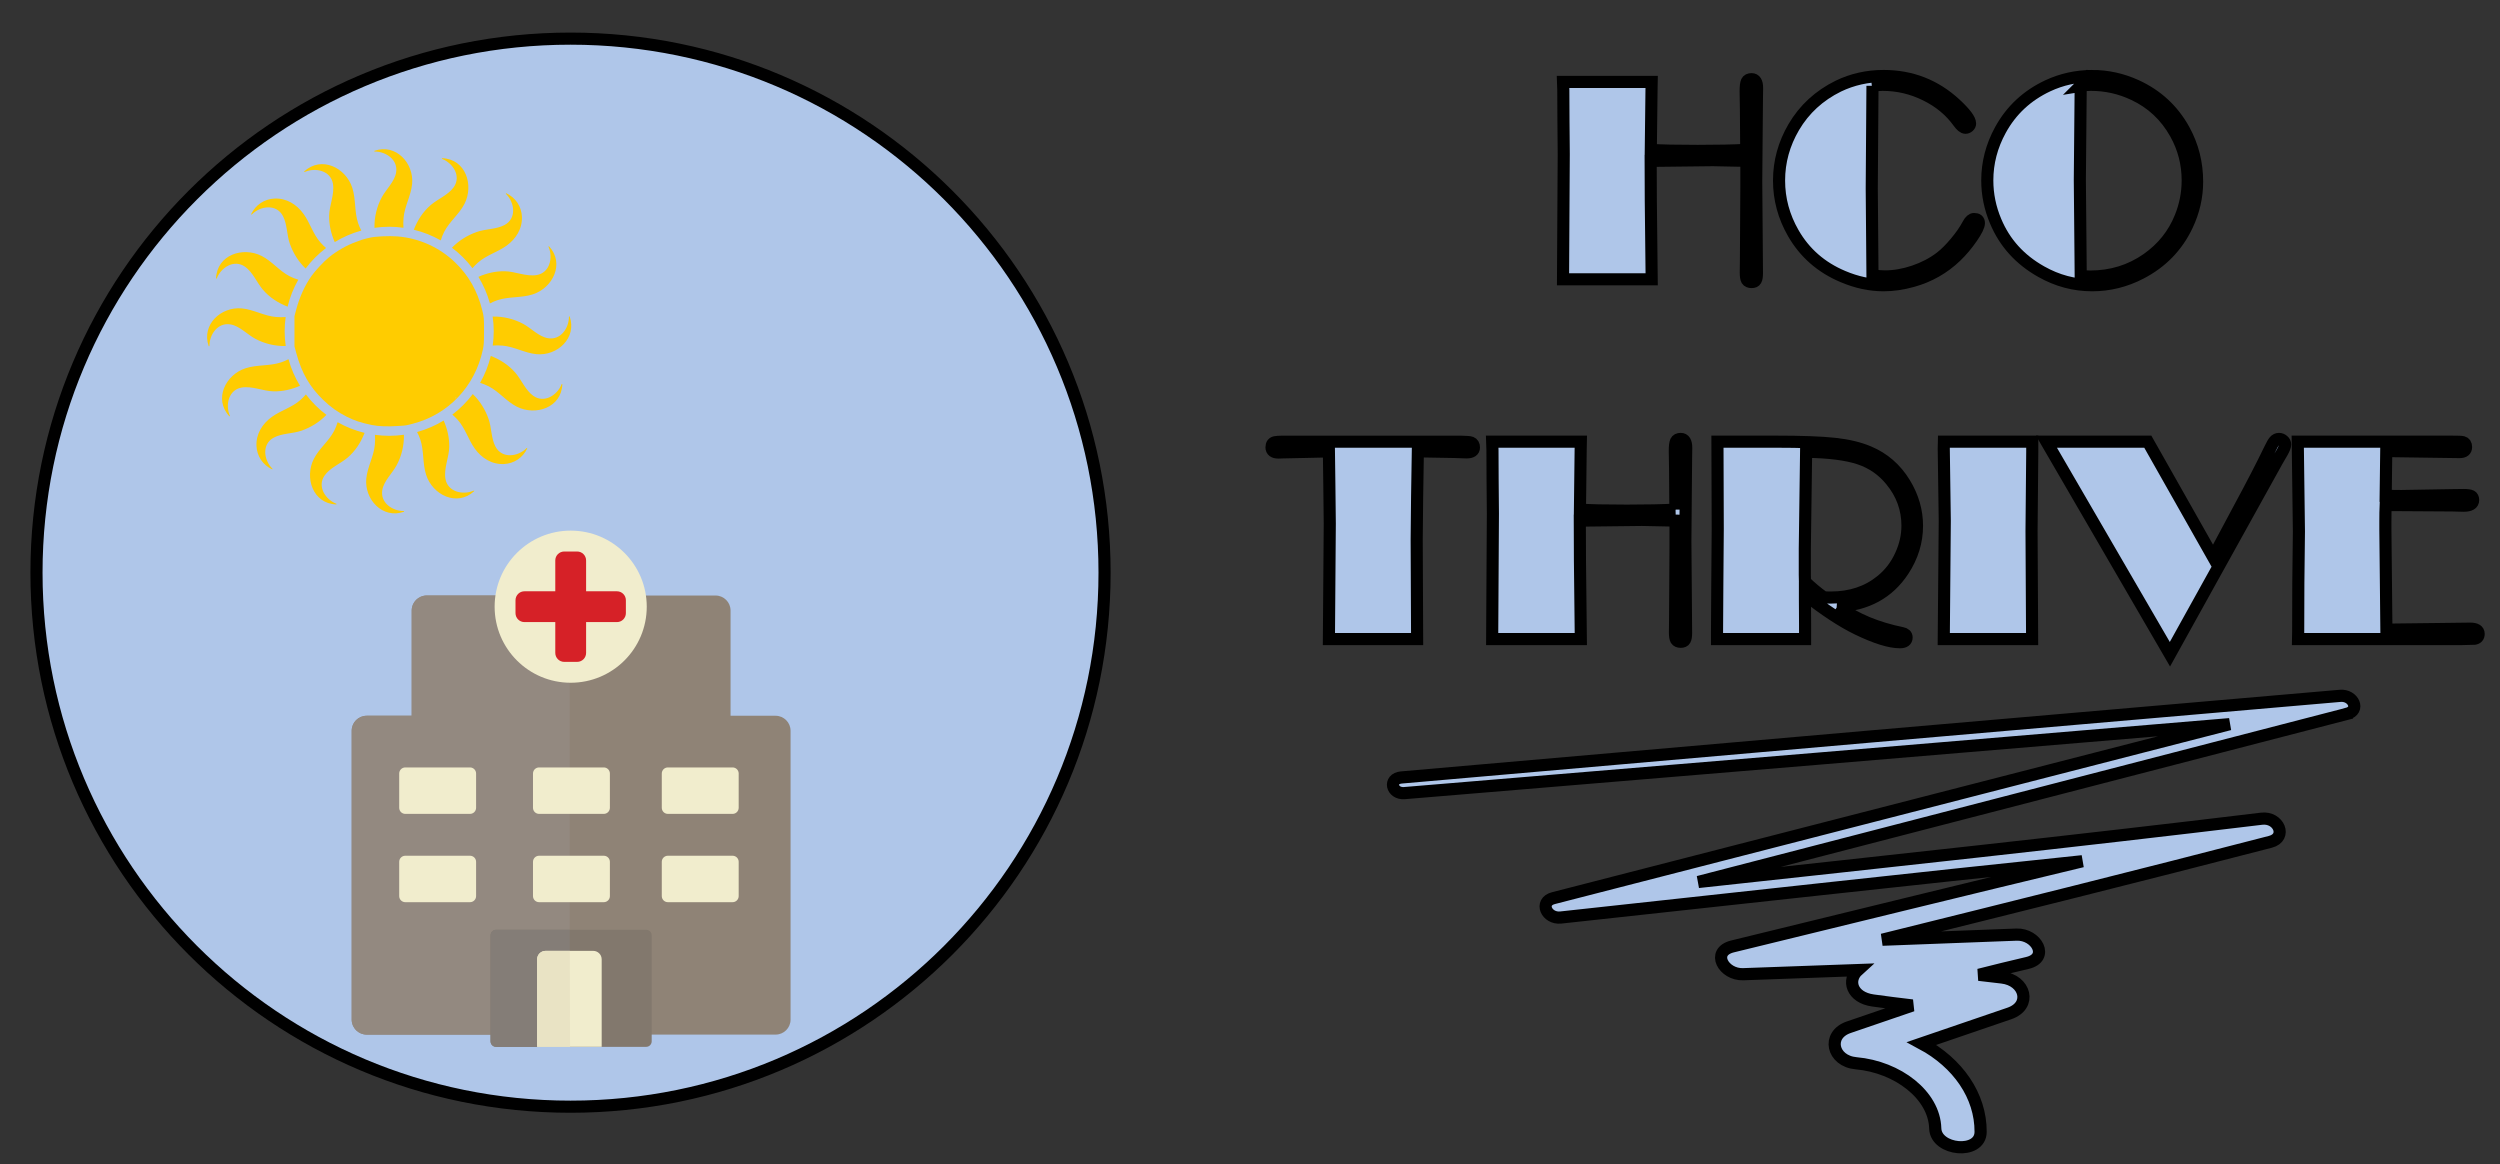 <?xml version="1.0" encoding="UTF-8" standalone="no"?>
<svg xmlns:osb="http://www.openswatchbook.org/uri/2009/osb" xmlns:dc="http://purl.org/dc/elements/1.1/" xmlns:cc="http://creativecommons.org/ns#" xmlns:rdf="http://www.w3.org/1999/02/22-rdf-syntax-ns#" xmlns:svg="http://www.w3.org/2000/svg" xmlns="http://www.w3.org/2000/svg" xmlns:sodipodi="http://sodipodi.sourceforge.net/DTD/sodipodi-0.dtd" xmlns:inkscape="http://www.inkscape.org/namespaces/inkscape" id="svg83" version="1.1" viewBox="0 0 204.958 95.466" height="95.466mm" width="204.958mm">
  <rect x="0" y="0" width="204.958" height="95.466" fill="#333333" stroke="none"/>
  <defs id="defs77">
    <linearGradient id="linearGradient1525">
      <stop id="stop1523" offset="0" style="stop-color:#000000;stop-opacity:1;"></stop>
    </linearGradient>
    <radialGradient r="12.239" gradientTransform="scale(1.022,0.978)" cx="44.7" cy="42.721" gradientUnits="userSpaceOnUse" id="radialGradient915">
      <stop offset="0" style="stop-color:#ffffff" id="stop913"></stop>
      <stop offset="1" style="stop-color:#ffffff;stop-opacity:0" id="stop914"></stop>
    </radialGradient>
  </defs>
  <g transform="translate(-30.701,-153.179)" id="layer1">
    <g id="g1265">
      <path id="path2" d="m 77.474,156.346 c -24.186,0 -43.782,19.596 -43.782,43.782 0,24.186 19.596,43.782 43.782,43.782 24.186,0 43.782,-19.596 43.782,-43.782 0,-24.186 -19.596,-43.782 -43.782,-43.782 z" fill="currentColor" style="fill:#afc6e9;fill-opacity:1;stroke:#000000;stroke-width:0.994;stroke-miterlimit:4;stroke-dasharray:none;stroke-opacity:1"></path>
      <g id="g40" transform="matrix(0.183,0,0,0.183,45.997,165.822)"></g>
      <g id="g42" transform="matrix(0.183,0,0,0.183,45.997,165.822)"></g>
      <g id="g44" transform="matrix(0.183,0,0,0.183,45.997,165.822)"></g>
      <g id="g46" transform="matrix(0.183,0,0,0.183,45.997,165.822)"></g>
      <g id="g48" transform="matrix(0.183,0,0,0.183,45.997,165.822)"></g>
      <g id="g50" transform="matrix(0.183,0,0,0.183,45.997,165.822)"></g>
      <g id="g52" transform="matrix(0.183,0,0,0.183,45.997,165.822)"></g>
      <g id="g54" transform="matrix(0.183,0,0,0.183,45.997,165.822)"></g>
      <g id="g56" transform="matrix(0.183,0,0,0.183,45.997,165.822)"></g>
      <g id="g58" transform="matrix(0.183,0,0,0.183,45.997,165.822)"></g>
      <g id="g60" transform="matrix(0.183,0,0,0.183,45.997,165.822)"></g>
      <g id="g62" transform="matrix(0.183,0,0,0.183,45.997,165.822)"></g>
      <g id="g64" transform="matrix(0.183,0,0,0.183,45.997,165.822)"></g>
      <g id="g66" transform="matrix(0.183,0,0,0.183,45.997,165.822)"></g>
      <g id="g68" transform="matrix(0.183,0,0,0.183,45.997,165.822)"></g>
      <g aria-label="HCO THRIVE" transform="matrix(0.395,0,0,0.395,-121.228,84.233)" style="font-style:normal;font-variant:normal;font-weight:normal;font-stretch:normal;font-size:74.667px;line-height:1;font-family:'Freestyle Script';-inkscape-font-specification:'Freestyle Script, Normal';font-variant-ligatures:normal;font-variant-caps:normal;font-variant-numeric:normal;font-feature-settings:normal;text-align:start;letter-spacing:0px;word-spacing:0px;writing-mode:lr-tb;text-anchor:start;fill:#afc6e9;fill-opacity:1;stroke:#000000;stroke-width:2.513;stroke-miterlimit:4;stroke-dasharray:none;stroke-opacity:1" id="flowRoot1405-7">
        <path d="m 747.066,205.656 -0.06,-8.434 -0.06,-3.752 q 0,-1.471 0.24,-1.981 0.24,-0.51 0.99,-0.51 1.14,0 1.14,1.831 l -0.03,2.041 -0.06,6.663 -0.09,10.715 0.09,11.165 0.06,7.833 q 0,1.08 -0.24,1.471 -0.21,0.39 -0.87,0.39 -0.69,0 -0.96,-0.42 -0.24,-0.42 -0.24,-1.531 l 0.03,-2.551 0.09,-15.066 v -5.582 l -1.14,-0.03 -5.852,-0.12 -12.875,0.15 0.03,8.283 0.18,16.297 H 709.04 l 0.15,-26.021 -0.06,-6.873 -0.03,-6.333 -0.06,-1.741 h 18.398 l -0.03,1.561 -0.15,12.545 q 3.061,0.21 9.724,0.21 6.123,0 10.084,-0.21 z" style="font-style:normal;font-variant:normal;font-weight:normal;font-stretch:normal;font-size:61.466px;line-height:0;font-family:Broadway;-inkscape-font-specification:'Broadway, Normal';font-variant-ligatures:normal;font-variant-caps:normal;font-variant-numeric:normal;font-feature-settings:normal;text-align:center;word-spacing:-0.339px;writing-mode:lr-tb;text-anchor:middle;fill:#afc6e9;stroke:#000000;stroke-width:2.513;stroke-miterlimit:4;stroke-dasharray:none;stroke-opacity:1" id="path4570"></path>
        <path d="m 773.267,192.361 -0.15,21.279 0.15,18.068 q 1.561,0.21 2.581,0.21 2.941,0 6.033,-1.05 3.091,-1.05 5.462,-2.851 1.531,-1.171 3.151,-3.121 1.651,-1.951 2.641,-3.812 0.57,-1.08 1.231,-1.08 0.99,0 0.99,0.84 0,0.9 -1.501,3.061 -1.471,2.131 -3.241,3.842 -3.842,3.692 -9.034,5.132 -3.121,0.87 -6.003,0.87 -4.202,0 -8.434,-1.801 -6.783,-2.851 -10.324,-9.034 -2.941,-5.132 -2.941,-10.895 0,-5.882 3.061,-11.105 3.271,-5.552 9.244,-8.494 4.352,-2.101 9.394,-2.101 8.644,0 14.946,5.852 3.001,2.791 3.001,4.022 0,0.33 -0.3,0.6 -0.3,0.27 -0.66,0.27 -0.6,0 -1.441,-1.17 -2.581,-3.572 -6.813,-5.642 -4.232,-2.101 -8.944,-2.101 -1.11,0 -2.101,0.21 z" style="font-style:normal;font-variant:normal;font-weight:normal;font-stretch:normal;font-size:61.466px;line-height:0;font-family:Broadway;-inkscape-font-specification:'Broadway, Normal';font-variant-ligatures:normal;font-variant-caps:normal;font-variant-numeric:normal;font-feature-settings:normal;text-align:center;word-spacing:-0.339px;writing-mode:lr-tb;text-anchor:middle;fill:#afc6e9;stroke:#000000;stroke-width:2.513;stroke-miterlimit:4;stroke-dasharray:none;stroke-opacity:1" id="path4572"></path>
        <path d="m 818.856,190.32 q 4.742,0 9.154,2.011 6.483,2.971 9.904,9.154 2.731,4.952 2.731,10.775 0,4.682 -2.071,9.064 -3.091,6.543 -9.634,9.934 -4.802,2.491 -10.084,2.491 -5.582,0 -10.564,-2.821 -6.633,-3.722 -9.454,-10.444 -1.741,-4.112 -1.741,-8.494 0,-5.492 2.731,-10.474 3.361,-6.123 9.814,-9.154 4.292,-2.011 9.214,-2.041 z m -2.371,2.011 -0.18,19.538 0.15,16.237 0.03,3.662 q 1.02,0.18 1.951,0.18 6.633,0 11.855,-3.662 4.772,-3.361 6.903,-8.644 1.501,-3.692 1.501,-7.653 0,-5.222 -2.521,-9.724 -3.091,-5.522 -8.704,-8.133 -4.202,-1.981 -8.854,-1.981 -1.08,0 -2.131,0.18 z" style="font-style:normal;font-variant:normal;font-weight:normal;font-stretch:normal;font-size:61.466px;line-height:0;font-family:Broadway;-inkscape-font-specification:'Broadway, Normal';font-variant-ligatures:normal;font-variant-caps:normal;font-variant-numeric:normal;font-feature-settings:normal;text-align:center;word-spacing:-0.339px;writing-mode:lr-tb;text-anchor:middle;fill:#afc6e9;stroke:#000000;stroke-width:2.513;stroke-miterlimit:4;stroke-dasharray:none;stroke-opacity:1" id="path4574"></path>
        <path d="m 678.907,268.228 -0.15,9.394 -0.09,8.914 0.09,20.649 h -18.308 l 0.18,-23.92 -0.09,-8.133 -0.09,-6.903 -3.962,0.09 -5.672,0.12 -0.84,0.03 q -1.441,0 -1.441,-1.08 0,-0.96 0.84,-1.08 0.24,-0.06 1.471,-0.09 h 36.825 q 1.921,0.03 2.281,0.18 0.6,0.24 0.6,1.02 0,1.02 -1.531,1.02 l -2.611,-0.09 -6.903,-0.12 z" style="font-style:normal;font-variant:normal;font-weight:normal;font-stretch:normal;font-size:61.466px;line-height:0;font-family:Broadway;-inkscape-font-specification:'Broadway, Normal';font-variant-ligatures:normal;font-variant-caps:normal;font-variant-numeric:normal;font-feature-settings:normal;text-align:center;word-spacing:-0.339px;writing-mode:lr-tb;text-anchor:middle;fill:#afc6e9;stroke:#000000;stroke-width:2.513;stroke-miterlimit:4;stroke-dasharray:none;stroke-opacity:1" id="path4576"></path>
        <path d="m 732.36,280.323 -0.06,-8.434 -0.06,-3.752 q 0,-1.471 0.24,-1.981 0.24,-0.51 0.99,-0.51 1.14,0 1.14,1.831 l -0.03,2.041 -0.06,6.663 -0.09,10.715 0.09,11.165 0.06,7.833 q 0,1.08 -0.24,1.471 -0.21,0.39 -0.87,0.39 -0.69,0 -0.96,-0.42 -0.24,-0.42 -0.24,-1.531 l 0.03,-2.551 0.09,-15.066 v -5.582 l -1.14,-0.03 -5.852,-0.12 -12.875,0.15 0.03,8.283 0.18,16.297 H 694.334 l 0.15,-26.021 -0.06,-6.873 -0.03,-6.333 -0.06,-1.741 h 18.398 l -0.03,1.561 -0.15,12.545 q 3.061,0.21 9.724,0.21 6.123,0 10.084,-0.21 z" style="font-style:normal;font-variant:normal;font-weight:normal;font-stretch:normal;font-size:61.466px;line-height:0;font-family:Broadway;-inkscape-font-specification:'Broadway, Normal';font-variant-ligatures:normal;font-variant-caps:normal;font-variant-numeric:normal;font-feature-settings:normal;text-align:center;word-spacing:-0.339px;writing-mode:lr-tb;text-anchor:middle;fill:#afc6e9;stroke:#000000;stroke-width:2.513;stroke-miterlimit:4;stroke-dasharray:none;stroke-opacity:1" id="path4578"></path>
        <path d="m 766.004,300.401 q 2.881,1.981 6.213,3.391 3.361,1.381 7.203,2.161 0.93,0.18 0.93,0.9 0,0.99 -1.381,0.99 -3.151,0 -8.854,-2.761 -4.742,-2.311 -10.865,-7.143 v 1.231 l 0.03,5.102 v 2.911 h -18.278 v -1.351 l 0.06,-9.784 0.09,-11.705 -0.06,-18.128 h 12.065 q 8.103,0 12.245,0.45 4.142,0.45 7.053,1.681 4.742,1.981 7.503,6.513 2.551,4.202 2.551,8.824 0,4.922 -2.851,9.274 -4.592,6.993 -13.656,7.443 z m -2.851,-1.861 1.441,0.03 q 6.183,0 10.444,-3.451 2.701,-2.161 4.142,-5.402 1.351,-2.971 1.351,-6.063 0,-5.252 -3.421,-9.394 -2.611,-3.211 -6.543,-4.532 -3.932,-1.321 -11.075,-1.411 l -0.27,20.108 v 5.432 l 0.03,1.411 q 1.831,1.771 3.902,3.271 z" style="font-style:normal;font-variant:normal;font-weight:normal;font-stretch:normal;font-size:61.466px;line-height:0;font-family:Broadway;-inkscape-font-specification:'Broadway, Normal';font-variant-ligatures:normal;font-variant-caps:normal;font-variant-numeric:normal;font-feature-settings:normal;text-align:center;word-spacing:-0.339px;writing-mode:lr-tb;text-anchor:middle;fill:#afc6e9;stroke:#000000;stroke-width:2.513;stroke-miterlimit:4;stroke-dasharray:none;stroke-opacity:1" id="path4580"></path>
        <path d="m 806.431,266.217 v 2.101 l -0.15,16.447 0.12,22.419 h -18.338 l 0.21,-24.52 -0.21,-14.976 0.03,-1.471 z" style="font-style:normal;font-variant:normal;font-weight:normal;font-stretch:normal;font-size:61.466px;line-height:0;font-family:Broadway;-inkscape-font-specification:'Broadway, Normal';font-variant-ligatures:normal;font-variant-caps:normal;font-variant-numeric:normal;font-feature-settings:normal;text-align:center;word-spacing:-0.339px;writing-mode:lr-tb;text-anchor:middle;fill:#afc6e9;stroke:#000000;stroke-width:2.513;stroke-miterlimit:4;stroke-dasharray:none;stroke-opacity:1" id="path4582"></path>
        <path d="m 843.977,290.197 5.372,-10.054 q 3.992,-7.383 6.363,-12.305 0.63,-1.321 0.99,-1.741 0.39,-0.45 0.93,-0.45 0.51,0 0.9,0.36 0.39,0.33 0.39,0.81 0,0.51 -0.63,1.621 -0.15,0.27 -0.3,0.51 -0.3,0.48 -0.78,1.351 l -22.209,40.037 -25.631,-44.119 h 21.039 z" style="font-style:normal;font-variant:normal;font-weight:normal;font-stretch:normal;font-size:61.466px;line-height:0;font-family:Broadway;-inkscape-font-specification:'Broadway, Normal';font-variant-ligatures:normal;font-variant-caps:normal;font-variant-numeric:normal;font-feature-settings:normal;text-align:center;word-spacing:-0.339px;writing-mode:lr-tb;text-anchor:middle;fill:#afc6e9;stroke:#000000;stroke-width:2.513;stroke-miterlimit:4;stroke-dasharray:none;stroke-opacity:1" id="path4584"></path>
        <path d="m 879.782,279.362 q -0.06,1.381 -0.06,3.361 v 1.801 l 0.21,20.709 10.174,-0.12 7.203,-0.09 q 1.771,0 1.771,1.08 0,0.9 -0.9,1.02 -0.21,0.03 -2.491,0.06 h -34.094 l 0.03,-1.561 0.03,-10.024 0.12,-10.745 -0.24,-18.638 h 31.813 q 2.131,0 2.431,0.09 0.69,0.18 0.69,1.02 0,1.05 -1.321,1.05 h -0.21 l -15.036,-0.21 -0.12,9.304 3.271,0.03 10.504,-0.18 2.311,-0.03 q 1.261,0 1.651,0.21 0.42,0.21 0.42,0.84 0,1.171 -1.981,1.171 l -2.371,-0.06 z" style="font-style:normal;font-variant:normal;font-weight:normal;font-stretch:normal;font-size:61.466px;line-height:0;font-family:Broadway;-inkscape-font-specification:'Broadway, Normal';font-variant-ligatures:normal;font-variant-caps:normal;font-variant-numeric:normal;font-feature-settings:normal;text-align:center;word-spacing:-0.339px;writing-mode:lr-tb;text-anchor:middle;fill:#afc6e9;stroke:#000000;stroke-width:2.513;stroke-miterlimit:4;stroke-dasharray:none;stroke-opacity:1" id="path4586"></path>
      </g>
      <g transform="matrix(0.285,0,0,0.285,-37.429,154.971)" id="g130">
        <path style="fill:#afc6e9;stroke:#000000;stroke-width:3.504;stroke-miterlimit:4;stroke-dasharray:none;stroke-opacity:1" d="m 914.185,199.058 c -62.197,16.118 -124.395,32.235 -186.592,48.363 54.05,-5.866 108.125,-11.68 162.045,-18.2 4.93,-0.594 7.447,5.362 2.517,6.651 -37.106,9.628 -74.367,18.914 -111.628,28.16 12.87,-0.493 25.74,-0.986 38.611,-1.469 5.708,-0.211 9.574,6.651 3.088,8.16 -4.658,1.087 -9.289,2.224 -13.921,3.4 2.206,0.262 4.424,0.523 6.63,0.775 6.773,0.775 8.719,8.099 2.115,10.352 -8.394,2.877 -16.801,5.755 -25.208,8.623 10.432,5.594 17.009,15.041 16.957,25.444 -0.026,6.621 -12.87,5.403 -13.052,-1.006 -0.259,-9.578 -10.768,-17.677 -22.77,-18.743 -6.902,-0.614 -8.563,-8.149 -2.115,-10.363 6.098,-2.083 12.196,-4.175 18.293,-6.258 -3.789,-0.442 -7.551,-0.916 -11.314,-1.439 -6.15,-0.855 -7.538,-5.846 -4.333,-8.743 -11.002,0.402 -22.017,0.794 -33.032,1.187 -5.592,0.201 -9.38,-6.449 -3.023,-7.998 33.525,-8.19 67.037,-16.429 100.6,-24.498 -50.04,5.191 -100.029,10.796 -150.018,16.188 -4.126,0.442 -6.292,-4.508 -2.115,-5.574 64.831,-16.681 129.675,-33.362 194.506,-50.043 -79.103,6.66 -158.218,13.26 -237.346,19.83 -3.75,0.312 -4.684,-4.165 -0.922,-4.497 90.013,-7.887 180.027,-15.725 270.067,-23.482 3.79,-0.334 5.892,4.163 1.96,5.179 z" id="path128"></path>
      </g>
      <g id="g38" transform="matrix(0.124,0,0,0.124,48.138,190.081)">
        <path style="fill:#8f8376" d="m 372.144,175.631 h -29.758 v -69.578 c 0,-5.482 -4.445,-9.919 -9.923,-9.919 h -96.388 -94.58 c -5.478,0 -9.919,4.441 -9.919,9.919 v 69.582 h -29.758 c -5.482,0 -9.919,4.441 -9.919,9.916 v 190.968 c 0,5.478 4.441,9.916 9.919,9.916 H 236.08 372.145 c 5.482,0 9.919,-4.441 9.919,-9.916 V 185.55 c 0,-5.478 -4.442,-9.919 -9.92,-9.919 z" id="path4"></path>
        <path style="fill:#938980" d="m 236.075,96.13 h -94.58 c -5.478,0 -9.919,4.441 -9.919,9.919 v 69.582 h -29.758 c -5.482,0 -9.919,4.441 -9.919,9.916 v 190.968 c 0,5.478 4.441,9.916 9.919,9.916 H 236.08 V 96.13 Z" id="path6"></path>
        <path style="fill:#82786d" d="m 187.354,394.531 c -2.009,0 -3.641,-1.631 -3.641,-3.648 v -70.106 c 0,-2.013 1.631,-3.648 3.641,-3.648 h 49.189 50.065 c 2.009,0 3.641,1.635 3.641,3.648 v 70.106 c 0,2.017 -1.631,3.648 -3.641,3.648 h -49.414 z" id="path8"></path>
        <path style="fill:#847d77" d="m 187.354,394.531 c -2.009,0 -3.641,-1.631 -3.641,-3.648 v -70.106 c 0,-2.013 1.631,-3.648 3.641,-3.648 h 48.721 v 77.402 z" id="path10"></path>
        <g id="g26">
          <path style="fill:#f1edcd" d="m 174.149,236.479 c 0,2.223 -1.8,4.026 -4.026,4.026 h -42.791 c -2.223,0 -4.022,-1.804 -4.022,-4.026 V 213.83 c 0,-2.23 1.8,-4.034 4.022,-4.034 h 42.791 c 2.226,0 4.026,1.804 4.026,4.034 z" id="path12"></path>
          <path style="fill:#f1edcd" d="m 262.608,236.479 c 0,2.223 -1.804,4.026 -4.026,4.026 h -42.791 c -2.223,0 -4.022,-1.804 -4.022,-4.026 V 213.83 c 0,-2.23 1.8,-4.034 4.022,-4.034 h 42.791 c 2.223,0 4.026,1.804 4.026,4.034 z" id="path14"></path>
          <path style="fill:#f1edcd" d="m 347.763,236.479 c 0,2.223 -1.804,4.026 -4.026,4.026 h -42.791 c -2.223,0 -4.026,-1.804 -4.026,-4.026 V 213.83 c 0,-2.23 1.804,-4.034 4.026,-4.034 h 42.791 c 2.223,0 4.026,1.804 4.026,4.034 z" id="path16"></path>
          <path style="fill:#f1edcd" d="m 174.149,294.858 c 0,2.223 -1.8,4.026 -4.026,4.026 h -42.791 c -2.223,0 -4.022,-1.804 -4.022,-4.026 v -22.656 c 0,-2.223 1.8,-4.026 4.022,-4.026 h 42.791 c 2.226,0 4.026,1.804 4.026,4.026 z" id="path18"></path>
          <path style="fill:#f1edcd" d="m 262.608,294.858 c 0,2.223 -1.804,4.026 -4.026,4.026 h -42.791 c -2.223,0 -4.022,-1.804 -4.022,-4.026 v -22.656 c 0,-2.223 1.8,-4.026 4.022,-4.026 h 42.791 c 2.223,0 4.026,1.804 4.026,4.026 z" id="path20"></path>
          <path style="fill:#f1edcd" d="m 347.763,294.858 c 0,2.223 -1.804,4.026 -4.026,4.026 h -42.791 c -2.223,0 -4.026,-1.804 -4.026,-4.026 v -22.656 c 0,-2.223 1.804,-4.026 4.026,-4.026 h 42.791 c 2.223,0 4.026,1.804 4.026,4.026 z" id="path22"></path>
          <circle style="fill:#f1edcd" cx="236.693" cy="103.516" r="50.289" id="circle24"></circle>
        </g>
        <g id="g32">
          <path style="fill:#d62127" d="m 246.881,134.086 c 0,3.267 -2.645,5.919 -5.916,5.919 h -8.542 c -3.267,0 -5.919,-2.653 -5.919,-5.919 V 72.949 c 0,-3.27 2.653,-5.916 5.919,-5.916 h 8.542 c 3.27,0 5.916,2.645 5.916,5.916 z" id="path28"></path>
          <path style="fill:#d62127" d="m 206.122,113.705 c -3.267,0 -5.916,-2.645 -5.916,-5.912 V 99.25 c 0,-3.267 2.649,-5.919 5.916,-5.919 h 61.14 c 3.267,0 5.919,2.653 5.919,5.919 v 8.542 c 0,3.267 -2.653,5.912 -5.919,5.912 h -61.14 z" id="path30"></path>
        </g>
        <path style="fill:#f1edcd" d="m 214.493,394.52 v -57.851 c 0,-3.091 2.511,-5.598 5.601,-5.598 h 31.491 c 3.094,0 5.598,2.507 5.598,5.598 v 57.851 z" id="path34"></path>
        <path style="fill:#e9e3c4" d="m 214.493,394.52 v -57.851 c 0,-3.091 2.511,-5.598 5.601,-5.598 h 16.03 l 0.135,63.449 z" id="path36"></path>
      </g>
      <path style="fill:#ffdd55;stroke:none;stroke-width:0.273;stroke-miterlimit:4;stroke-dasharray:none;paint-order:fill markers stroke" d="" id="path1102"></path>
      <path style="fill:#ffdd55;stroke:none;stroke-width:0.273;stroke-miterlimit:4;stroke-dasharray:none;paint-order:fill markers stroke" d="" id="path1104"></path>
      <path style="fill:#ffdd55;stroke:none;stroke-width:0.273;stroke-miterlimit:4;stroke-dasharray:none;paint-order:fill markers stroke" d="" id="path1106"></path>
      <path style="fill:#ffdd55;stroke:none;stroke-width:0.128;stroke-miterlimit:4;stroke-dasharray:none;paint-order:fill markers stroke" d="" id="path1108"></path>
      <path style="fill:#ffdd55;stroke:none;stroke-width:0.128;stroke-miterlimit:4;stroke-dasharray:none;paint-order:fill markers stroke" d="" id="path1110"></path>
      <g id="g1188" transform="matrix(1.046,0,0,1.046,-12.303,-8.826)">
        <path style="fill:#ffcc00;stroke-width:0.249" class="st0" d="m 58.047,176.69 c 0.073,-1.834 2.098,-2.494 3.571,-1.75 0.809,0.409 1.38,1.169 2.19,1.589 0.223,0.116 0.45,0.203 0.684,0.274 -0.372,0.653 -0.656,1.363 -0.837,2.113 -0.741,-0.29 -1.413,-0.717 -1.936,-1.328 -0.474,-0.554 -0.793,-1.378 -1.402,-1.804 -0.86,-0.602 -1.882,0.061 -2.213,0.913 -0.011,0.029 -0.058,0.027 -0.057,-0.007 z m 6.949,-8.332 c 0.842,-0.367 2.037,-0.106 2.213,0.927 0.139,0.815 -0.284,1.683 -0.298,2.502 -0.012,0.714 0.149,1.417 0.438,2.067 0.641,-0.392 1.341,-0.697 2.083,-0.902 -0.098,-0.185 -0.183,-0.377 -0.25,-0.577 -0.302,-0.904 -0.169,-1.874 -0.457,-2.773 -0.505,-1.578 -2.413,-2.527 -3.764,-1.289 -0.027,0.024 0.007,0.058 0.035,0.045 z m -4.15,3.335 c 0.668,-0.677 1.923,-0.856 2.438,0.111 0.349,0.656 0.299,1.483 0.545,2.176 0.262,0.739 0.673,1.405 1.237,1.947 0.457,-0.608 0.997,-1.149 1.602,-1.609 -0.15,-0.128 -0.291,-0.266 -0.425,-0.416 -0.593,-0.664 -0.82,-1.531 -1.33,-2.244 -0.536,-0.749 -1.339,-1.257 -2.284,-1.215 -0.8,0.036 -1.484,0.495 -1.828,1.214 -0.014,0.029 0.021,0.06 0.046,0.035 z m 9.62,-4.993 c -0.03,0.011 -0.026,0.057 0.008,0.057 0.894,-0.002 1.856,0.652 1.685,1.646 -0.122,0.714 -0.778,1.308 -1.114,1.925 -0.4,0.734 -0.599,1.573 -0.582,2.408 0.377,-0.053 0.762,-0.083 1.154,-0.083 0.379,0 0.752,0.028 1.118,0.078 -0.019,-0.254 -0.015,-0.509 0.007,-0.767 0.08,-0.922 0.583,-1.743 0.671,-2.663 0.156,-1.632 -1.272,-3.184 -2.947,-2.602 z m 8.145,9.878 c 0.392,0.641 0.697,1.341 0.902,2.083 0.185,-0.098 0.377,-0.183 0.577,-0.25 0.904,-0.302 1.874,-0.169 2.773,-0.457 1.578,-0.505 2.527,-2.413 1.289,-3.764 -0.024,-0.026 -0.058,0.007 -0.046,0.035 0.367,0.842 0.106,2.037 -0.927,2.213 -0.815,0.139 -1.683,-0.284 -2.502,-0.298 -0.714,-0.013 -1.417,0.149 -2.067,0.438 z m -19.437,3.727 c 0.714,0.122 1.308,0.778 1.925,1.114 0.734,0.4 1.573,0.599 2.408,0.582 -0.053,-0.377 -0.083,-0.762 -0.083,-1.154 0,-0.379 0.028,-0.752 0.078,-1.117 -0.254,0.019 -0.509,0.015 -0.767,-0.006 -0.922,-0.08 -1.743,-0.583 -2.663,-0.671 -1.632,-0.156 -3.184,1.272 -2.602,2.947 0.01,0.03 0.057,0.026 0.057,-0.007 -0.002,-0.894 0.652,-1.856 1.646,-1.685 z m 18.971,-4.407 c 0.128,-0.15 0.266,-0.291 0.416,-0.425 0.664,-0.593 1.531,-0.82 2.244,-1.33 0.749,-0.536 1.257,-1.339 1.215,-2.284 -0.036,-0.8 -0.495,-1.484 -1.214,-1.828 -0.029,-0.014 -0.06,0.021 -0.035,0.046 0.677,0.668 0.856,1.923 -0.111,2.438 -0.656,0.349 -1.483,0.299 -2.176,0.545 -0.739,0.262 -1.405,0.673 -1.947,1.237 0.608,0.457 1.149,0.997 1.609,1.602 z m -2.211,-2.859 c 0.42,-0.811 1.18,-1.381 1.589,-2.19 0.745,-1.472 0.085,-3.499 -1.75,-3.571 -0.035,-0.002 -0.036,0.046 -0.008,0.057 0.852,0.331 1.516,1.353 0.913,2.213 -0.426,0.609 -1.25,0.928 -1.804,1.402 -0.611,0.523 -1.039,1.196 -1.328,1.936 0.75,0.181 1.459,0.466 2.113,0.837 0.071,-0.234 0.159,-0.461 0.274,-0.684 z m 9.196,11.957 c -0.331,0.852 -1.353,1.516 -2.213,0.913 -0.609,-0.426 -0.928,-1.25 -1.402,-1.804 -0.523,-0.611 -1.196,-1.039 -1.936,-1.328 -0.181,0.75 -0.466,1.459 -0.837,2.113 0.234,0.071 0.461,0.159 0.684,0.274 0.811,0.42 1.381,1.18 2.19,1.589 1.472,0.745 3.499,0.085 3.571,-1.75 0.002,-0.035 -0.046,-0.036 -0.057,-0.007 z m -2.742,5.005 c -0.668,0.677 -1.923,0.856 -2.438,-0.111 -0.349,-0.656 -0.299,-1.483 -0.545,-2.176 -0.262,-0.739 -0.673,-1.405 -1.237,-1.947 -0.457,0.608 -0.997,1.149 -1.602,1.609 0.15,0.128 0.291,0.266 0.425,0.416 0.593,0.664 0.82,1.531 1.33,2.244 0.536,0.749 1.339,1.257 2.284,1.215 0.8,-0.036 1.484,-0.495 1.828,-1.214 0.014,-0.029 -0.021,-0.06 -0.046,-0.035 z m 3.375,-10.305 c -0.01,-0.03 -0.057,-0.026 -0.057,0.007 0.002,0.894 -0.652,1.856 -1.646,1.685 -0.714,-0.122 -1.308,-0.778 -1.925,-1.114 -0.734,-0.4 -1.573,-0.599 -2.408,-0.582 0.053,0.377 0.083,0.762 0.083,1.154 0,0.379 -0.028,0.752 -0.078,1.117 0.254,-0.019 0.509,-0.015 0.767,0.006 0.922,0.08 1.743,0.583 2.663,0.671 1.632,0.156 3.184,-1.272 2.602,-2.947 z m -7.525,13.64 c -0.842,0.367 -2.037,0.106 -2.213,-0.927 -0.139,-0.815 0.284,-1.683 0.299,-2.502 0.012,-0.714 -0.149,-1.417 -0.438,-2.067 -0.641,0.392 -1.341,0.697 -2.083,0.902 0.098,0.185 0.183,0.377 0.25,0.577 0.302,0.904 0.169,1.874 0.457,2.773 0.505,1.578 2.413,2.527 3.764,1.289 0.026,-0.024 -0.007,-0.058 -0.035,-0.045 z m -10.938,-4.68 c -0.42,0.811 -1.18,1.381 -1.589,2.19 -0.745,1.472 -0.085,3.499 1.75,3.571 0.035,0.002 0.036,-0.046 0.008,-0.057 -0.852,-0.331 -1.516,-1.353 -0.913,-2.213 0.426,-0.609 1.25,-0.928 1.804,-1.402 0.611,-0.523 1.039,-1.196 1.328,-1.936 -0.75,-0.181 -1.459,-0.466 -2.113,-0.837 -0.071,0.234 -0.159,0.461 -0.274,0.684 z M 65.089,185.795 c -0.128,0.15 -0.266,0.291 -0.416,0.425 -0.664,0.593 -1.531,0.82 -2.244,1.33 -0.749,0.536 -1.257,1.339 -1.215,2.284 0.036,0.8 0.495,1.484 1.214,1.828 0.029,0.014 0.06,-0.021 0.035,-0.046 -0.677,-0.668 -0.856,-1.923 0.111,-2.438 0.656,-0.349 1.483,-0.299 2.176,-0.545 0.739,-0.262 1.405,-0.673 1.947,-1.237 -0.608,-0.457 -1.149,-0.997 -1.609,-1.602 z m 7.672,9.14 c -0.894,0.002 -1.856,-0.652 -1.685,-1.646 0.122,-0.714 0.778,-1.308 1.114,-1.925 0.4,-0.734 0.599,-1.573 0.582,-2.408 -0.377,0.053 -0.762,0.083 -1.154,0.083 -0.379,0 -0.752,-0.028 -1.118,-0.078 0.019,0.254 0.015,0.509 -0.007,0.767 -0.08,0.922 -0.583,1.743 -0.671,2.663 -0.156,1.632 1.272,3.184 2.947,2.602 0.03,-0.011 0.027,-0.057 -0.007,-0.057 z m -8.137,-9.82 c -0.392,-0.641 -0.697,-1.341 -0.902,-2.083 -0.185,0.098 -0.377,0.183 -0.577,0.25 -0.904,0.302 -1.874,0.169 -2.773,0.457 -1.578,0.505 -2.527,2.413 -1.289,3.764 0.024,0.026 0.058,-0.007 0.046,-0.035 -0.367,-0.842 -0.106,-2.037 0.927,-2.213 0.815,-0.139 1.683,0.284 2.502,0.299 0.714,0.012 1.417,-0.149 2.067,-0.438 z" id="path48"></path>
        <path id="path1116" d="m 70.246,188.189 c -0.834,-0.172 -1.375,-0.351 -1.958,-0.648 -0.728,-0.371 -1.249,-0.743 -1.842,-1.314 -1.056,-1.018 -1.683,-2.104 -2.102,-3.641 l -0.152,-0.557 2.5e-4,-1.185 2.48e-4,-1.185 0.133,-0.502 c 0.263,-0.989 0.686,-1.922 1.203,-2.649 0.302,-0.425 0.963,-1.131 1.368,-1.461 0.628,-0.511 1.401,-0.95 2.135,-1.211 0.232,-0.082 0.458,-0.165 0.502,-0.183 0.044,-0.018 0.171,-0.053 0.281,-0.076 0.11,-0.024 0.237,-0.053 0.281,-0.065 0.383,-0.103 1.515,-0.156 2.175,-0.102 1.688,0.138 3.281,0.855 4.5,2.025 1.069,1.026 1.761,2.24 2.14,3.756 0.134,0.535 0.141,0.618 0.139,1.674 -0.002,0.886 -0.013,1.054 -0.093,1.426 -0.619,2.883 -2.703,5.081 -5.505,5.804 -0.52,0.134 -0.504,0.132 -1.021,0.166 -0.955,0.064 -1.631,0.042 -2.185,-0.072 z m 6.621,-2.153 c 0.05,-0.064 0.049,-0.065 -0.015,-0.015 -0.067,0.052 -0.088,0.086 -0.055,0.086 0.008,0 0.04,-0.032 0.07,-0.07 z" style="fill:#ffcc00;stroke:none;stroke-width:0.1;stroke-miterlimit:4;stroke-dasharray:none;paint-order:fill markers stroke"></path>
      </g>
      <path style="fill:#ffdd55;stroke:none;stroke-width:0.099;stroke-miterlimit:4;stroke-dasharray:none;paint-order:fill markers stroke" d="m 59.874,188.007 c 0.049,-0.01 0.12,-0.01 0.158,7.5e-4 0.038,0.01 -0.002,0.018 -0.089,0.017 -0.087,-5e-4 -0.118,-0.008 -0.069,-0.018 z" id="path1118"></path>
    </g>
  </g>
</svg>
